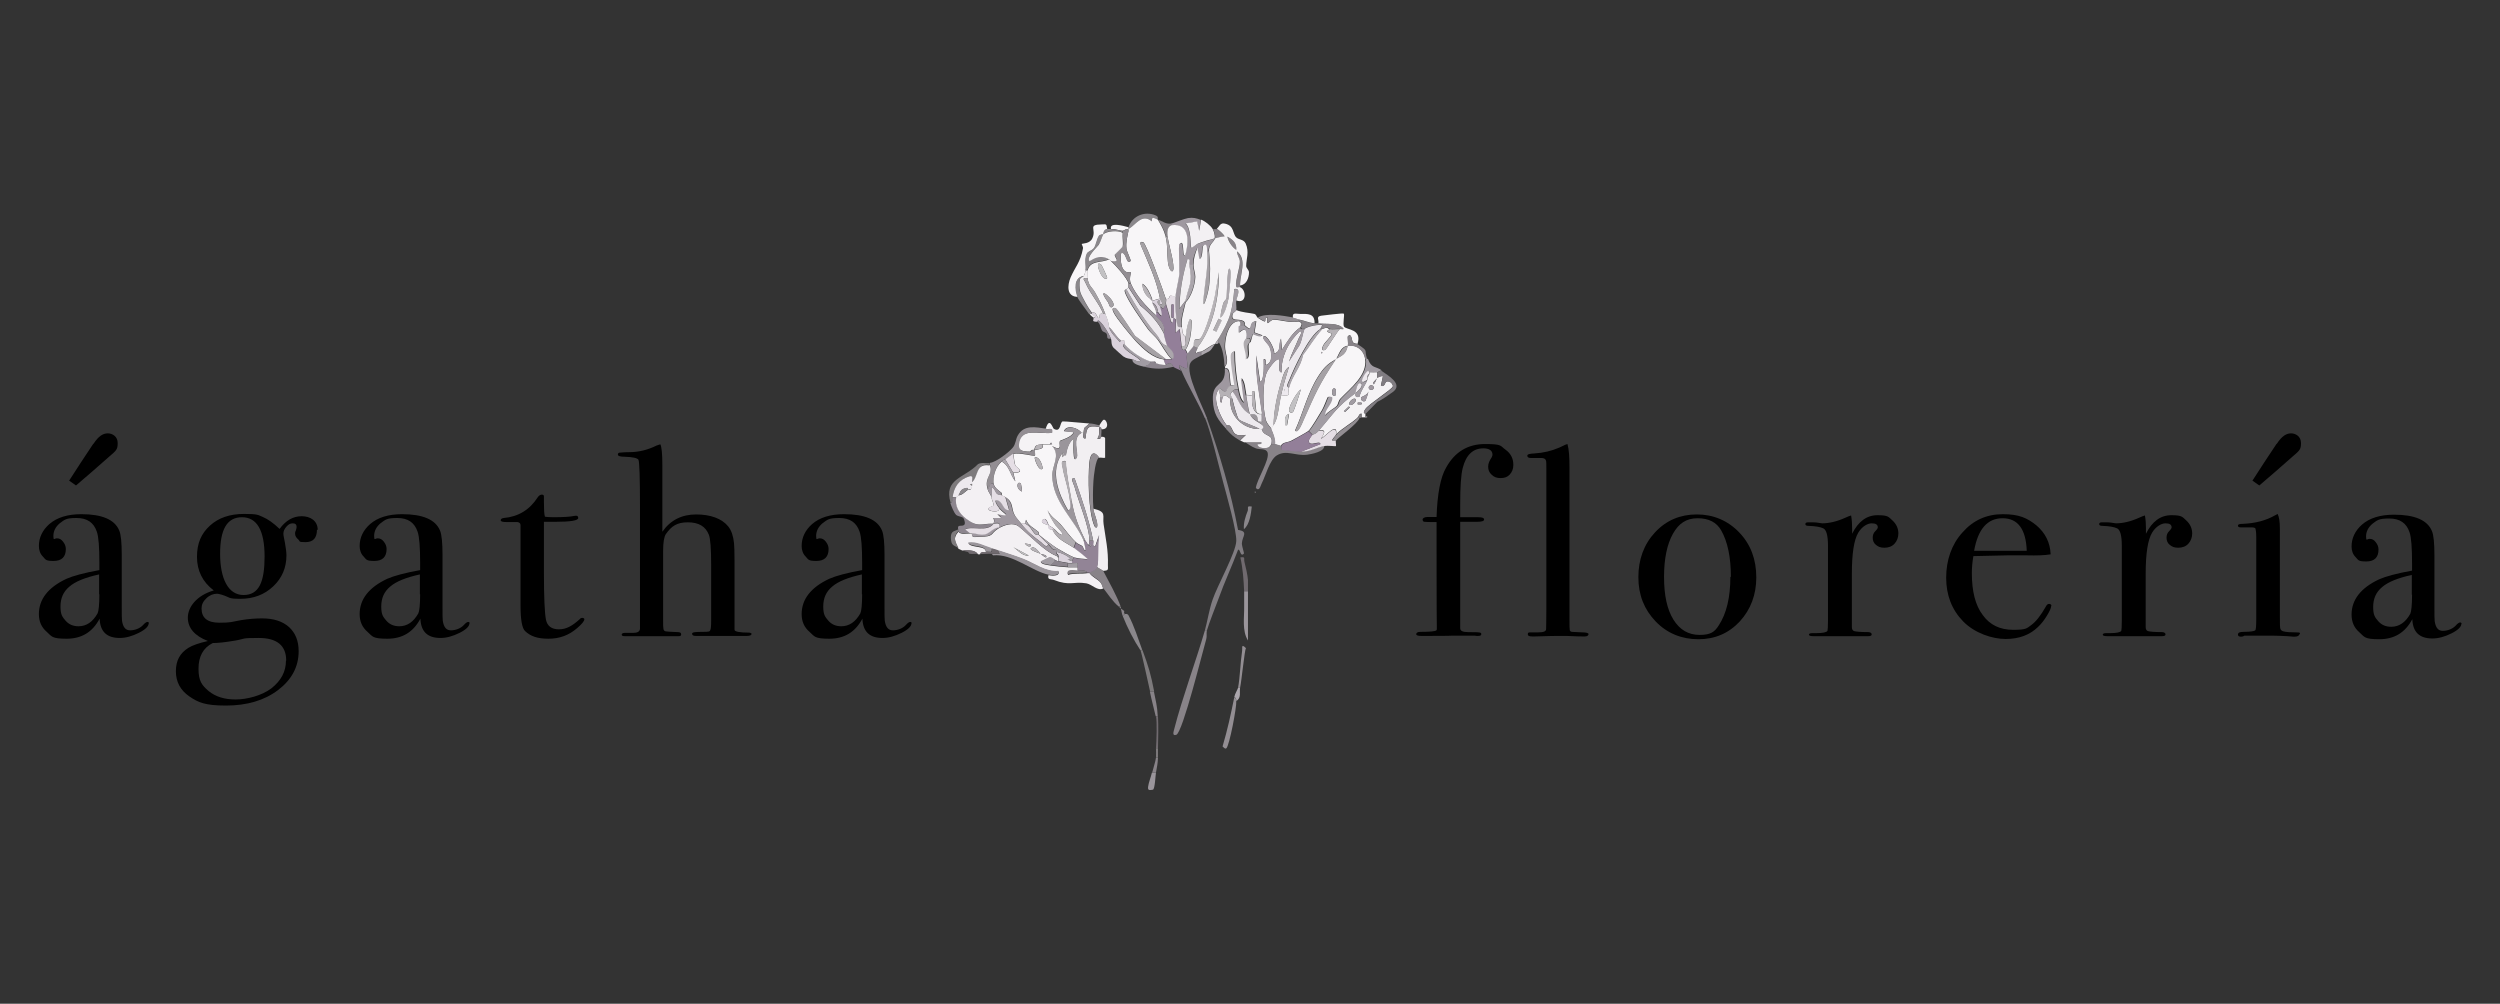 <?xml version="1.0" encoding="UTF-8"?>
<svg id="Capa_2" xmlns="http://www.w3.org/2000/svg" version="1.1" viewBox="0 0 983.6 394.9">
  <rect x="0" y="0" width="983.6" height="394.9" fill="#333333" stroke="none"/>
  <!-- Generator: Adobe Illustrator 29.6.1, SVG Export Plug-In . SVG Version: 2.1.1 Build 9)  -->
  <defs>
    <style>
      .st0 {
        fill: none;
      }

      .st1 {
        fill: #b6b2b6;
      }

      .st2 {
        fill: #888388;
      }

      .st3 {
        fill: #8c858e;
      }

      .st4 {
        fill: #807c81;
      }

      .st5 {
        fill: #faf9fa;
      }

      .st6 {
        fill: #9a959b;
      }

      .st7 {
        fill: #706a6f;
      }

      .st8 {
        fill: #ede9ee;
      }

      .st9 {
        fill: #937f99;
      }

      .st10 {
        fill: #dad2dc;
      }

      .st11 {
        fill: #a19ca3;
      }

      .st12 {
        fill: #928496;
      }

      .st13 {
        fill: #aba6ac;
      }

      .st14 {
        fill: #f8f6f8;
      }

      .st15 {
        fill: #b0acb0;
      }

      .st16 {
        fill: #f2eff2;
      }

      .st17 {
        fill: #938e93;
      }

      .st18 {
        fill: #f5f3f5;
      }

      .st19 {
        fill: #e5dee5;
      }

      .st20 {
        fill: #a5a1a5;
      }

      .st21 {
        fill: #7d7a7c;
      }

      .st22 {
        fill: #9f98a0;
      }

      .st23 {
        fill: #f3f0f3;
      }

      .st24 {
        fill: #c2c1c3;
      }

      .st25 {
        fill: #8a878b;
      }
    </style>
  </defs>
  <g id="Capa_1-2">
    <rect class="st0" x="-17.9" width="1019.5" height="394.9"/>
    <g>
      <g>
        <path class="st14" d="M518.7,127.2c.3-1.4-1.1-2.7,1.2-3,1.1-.1,8.5-1.1,8.8-.8.4.4-.5,4.2.1,5.1,1,1.4,7.2.8,5.3,6.8-.3-.2-1.3.1-1.9-.8-.4-.6-.4-3.7-1.9-2.2-.2.2.2,2.8,0,3.7-2.9.4-3.4,3.3-4.6,5.2-3.5,2.1-4.8,3.3-7.1,6.9-4.2,6.6-5.9,14.3-9.1,21.3,1.2,1.3,3-3.4,3.2-3.9,4.8-10.8,6.3-14.4,12.9-24.3,2.4-1.4,3.9-1.8,4.6-5.2,3.6-.5,6.5,1.8,6.9,5.2.9,6.5-5.8,11.5-9.7,15.6-.9.9-.9,2.2-1.4,2.8-1.1,1.2-3.7,2.3-4.8,4-.6-2.5,2.6-4.5,2.7-7,0-.6-1.4-.5-1.5-.4-.2.2-1.5,3.8-2.2,5-1.1,1.8-4.3,7.4-5.5,8.4-.3.3-5.5,3.2-6.5,3.7-1.5.9-3.6.5-4.3,2.2,0,0-2.2-.7-2.3-.7.1-2-.7-4.2-1.5-5.9.3-.5.4-1.1.8-1.5,2-2.6,2.2-8.2,3.1-11.9,4.6.4,2.5-.4,3.1-3,.9-4.3,4.8-8.3,5.4-12.8,2.5-3.2,4.6-7,7.6-10.2,2.8-1.1,1.8-.2,3.1,0-2.6,1.2.8,1.6.8,1.8-.4,1.4-2.8,3.2-3.5,4.8-.5,1-.7,2,.8,1.6.5-.1,4.8-7.4,5.8-8.2.2-.1,1.1.1,1.5,0-1.9-2.7-7-1.8-10-2.2h0ZM519.9,138.4v.7c.5-.2.5-.5,0-.7ZM508.7,162.1c.4-.3,2.8-7.6,3.1-8.9-1.7,1.3-4.3,6-4.6,7.8-.2,1.4.9,1.6,1.5,1.1ZM525.6,153.2c-2-2-2,4.2,0,2.2,0,0,0-2.1,0-2.2ZM506.4,167.3l.8-4.5c-2,.6-1.6,2.9-1.5,4.5h.8Z"/>
        <path class="st18" d="M486.4,122c2.5,1,4.9,1,7.1,1.5.8.2.9,1.2,1.3,1.5.7.4,2,1.3,2.7,1.5.7.2-.2-1.9,1.1-1.5-.2,4.3.6.8,2.6.8,2.5,0,6.6,1.4,9.7.7,2.1.7.8,1.5.8,2.2-3.3,2.2-5.2,5.7-7.3,8.9l-.4-4.4c-1.1,2.5.3,5-2.7,5.9.5-1.6-3-8-4.2-6.7-.7.7,1.9,2.9,2.4,4,.9,2.2,1.4,6-1.2,7.1-.9.4.4-2.6-1.1-2.2,0,1.6.1,3.2,0,4.7-.1.9-.3,4.1-1.4,4.2l-1.5-10.4c-.4,7.8,1.3,15.4,2.3,23-1.2.2-1.5,0-2.3-.7l-.8-8.2c-1.4-.3-.5,1.3-.8,1.5-.2.2-1.7-.1-2.3,0-.5-2.2-.4-5-1.9-6.7l1.2,9.6c-1.5-.7-2-3.8-2.3-5.2-1-4.8-1.5-10-1.5-14.9-1.4.3-1.4,1.2-1.4,2.4.2,3.3.8,7.3,1.4,10.6,0,.9-1.3.3-1.6.4-.6-2.1.1-7.4-2.3-6.7,0-.2,0-.5,0-.7,1.8-2.1,0-5.2,0-7.8,0-3.1,1-8.7,4.4-9.9,2.5-.9,1.6,1.2,1.8,1.4l-.6.5v2.5c2.5-2.4,3.3-1,2.9,2.2,0,.1-.8.8-.8,1.8,0,2,1.2,4.2.8,6.3,1.6-.7.5-4,.8-5.6.1-.7.7-1,.8-1.1.3-.9.7-2.8.8-3,.3-.5,3.2,1.5,3.8.4l-3.1-1.1.7-4.4c-3.6,0-.6,5.2-4.6,1.5-.1-.1.4-1.1-.5-1.6-2.1-1.2-5,.6-4.2-2.9.3-.4,1.5-1.2,1.5-1.5h0Z"/>
        <path class="st16" d="M432.5,168.1c-.3,1.2.4,3-.8,4.5,1.6.4,1.4-.7,1.5-.7.5-.1,1.4-.1,1.6.5v7.7c-.7.2-1.7-.2-2.3,0-2.5-3.4-3.6-1.1-3.9,1.8-.6,6.1-.4,19.4,1.9,24.9.4.9,1.3,1.3,1.2-.4-.1-2.1-1.4-4.6-1.6-6.3,5.5,1.3,3.6,2.7,4.1,6.1.8,5.7,1.9,10.3,1.7,16.2,0,1.7.4,2.1-2,2.2-.2-.3-1.9-1-2.3-1.5.7-2.9,0-9.2.8-12.6l-1.5,4.4c-1.4.2-.6-1.4-.8-2.2-1.7-8.4-4.5-16.5-7.3-24.5-2-.5-.3,2.4-.1,3.1,1.5,5.8,6,16.1,5.9,21.4,0,.5,0,1,0,1.5h-.8c0-.7-.6-1.1-.8-1.5-2.7-5.5-4.3-9.5-5.4-15.6-.8-4.4-2.2-11.5-2.3-15.6,0-.7,0-1.5,0-2.2.3-2.1,1.1-5.5,3.1-6.7,0,1.5-.5,10.6,1.2,7.4.9-1.7-2.1-7.8,1.9-9.7h.8c0,.7-.5,2.5.8,2.2.4-4.2.7-5.3,5.4-4.5Z"/>
        <path class="st16" d="M433.3,168.8c-.1-.6-.2-.6-.8-.7,0-.2,0-.5,0-.7,0-.1,1.4-2.2,1.6-2.2,1.2-.7,3,3.9-.8,3.7Z"/>
        <path class="st23" d="M382.5,209.7c-.4,2.2,1.2,1.5,2.7,1.5,6.2,0,4.2-1.1,7.5-3.2,2.3-1.4,5.9-2.7,8.2-.8,3.9,3.1,10.2,9.9,14.7,11.5.2,0,.5.6.8.7,0,.5,0,1,0,1.5-.5-.1-1-.6-1.5-.7-.7-.2-1.2-1.1-2.3-.7l-3.1,1.5c0,1.1,2.9,1.3,3.8,1.5,1.9.3,4.9.6,6.9.7,1.3,0,2.6,0,3.8,0,0,.5,0,1,0,1.5-1.4,0-4.5-.8-3.8,1.5,2.4-.8,5.3-.3,7.7-.7.2,0,.5,0,.8,0,1,1.6,3,2.2,4.3,3.7.8.9.8,1.9,1.1,2.3-2.3,1.2-4.4-1.6-6.7-2-5.1-.8-6.6,1.1-12.7-1.3-1.2-.5-2.7.1-2.2-1.9,1.2.2,4.7.6,3.9-1.5-5.2.4-9.3-3.1-13.9-4.8-3.3-1.3-6.6-2.3-10-3.4-.8-.2-1.6-.5-2.3-.7-3-.9-5.9-2.7-9.2-2.2.9,2.1,7.2.7,6.9,3.7-.8.1-2-.3-2.3.7-.3,0-.5,0-.8,0-1.4-1.9-4.1-1.5-6.2-1.5-.5-.2-1.1-.5-1.5-.7-1.2-2.6-2.4-4.1,0-6.7.8,1.3,3.2.6,4.6.7.3,0,.5,0,.8,0h0ZM405.5,214.2l-2.3-.4c.7.8,1.2,1.4,2.3,1.1v-.7h0ZM404.8,218.6l-6.1-3.3c1.9,1.2,3.6,3.6,6.1,3.3ZM409.4,217.9c.5.3,2.3,2.1,2.3,1.1,0-.8-2-.9-2.3-1.1-.6-.5-2.3-3.5-3.8-2.2-.8.7,3.3,1.9,3.8,2.2Z"/>
        <path class="st18" d="M541.8,146.5c-.1.7.2,1.7,0,2.2-.1.4-1.5,1.5-1.5,1.9,0,1.9,1.4-1.8,1.5-1.9.3-.4,2-1,2.3-.7l-.8,3.7c2.3.7.9-2.4,3.5-1.5.5.2,1.3,1.1,1.2,1.8-.3,1.2-9.4,6.9-10.8,8.9-1.3,1.9,0,1.6,0,1.9,0,.2,0,.6,0,.7v.7c-.5,0-1,0-1.5,0v-1.5c-1,0-1.1,1.1-1.5,1.5-2.3,2.3-6,4.1-8.5,6.7.7-5.3-4.4,1-5.8,1.5-.5.2,3.4-4-1.1-3,5.9-6.7,7-9.3,14.6-14.9-.2,1.5-.1,1.7,1.5,1.5.4-2.4,2.2-4.3,3.1-6.7,0-.2,0-.5,0-.7l.8-1.5v-.7c1,0,2.2.1,3.1,0h0ZM540.5,152.5c0-.5-.4-.9-1-.9s-1,.4-1,.9.4.9,1,.9,1-.4,1-.9ZM537.2,157.7c.1-.1,1.1-3,1.2-3.7-.3,1.4-2.6,2.1-2.7,2.2-.8,1,.7,2.2,1.5,1.5ZM533.3,157c-.8-.8-3.1,1.5-2.3,2.2.8.8,3.1-1.5,2.3-2.2ZM535.7,158.4h-1.5v.7h1.5v-.7ZM530.7,159.9l-1.9,1.8.4.4,1.9-1.8-.4-.4Z"/>
        <path class="st4" d="M474.8,164.4c5.1,14.4,9.5,29.2,12.3,44.1,4.3.6,1.6,2.5,1.5,5.3,0,1.2,1,3.9.8,4-1.5,1.6-1.3-1.9-2.3-1.5-2.4,6.5-5.4,12.8-7.7,19.3-1.4,3.8-3.6,9.2-4.6,12.6h-.8c1.1-3.9,1.7-8.3,3.1-12.3,1.9-5.6,9.1-18.4,9.3-23,.2-4.1-3.9-18.4-5.2-23.3-1.7-6.3-4.9-20.1-7.2-25.4h.8Z"/>
        <path class="st22" d="M472.5,86.4l-.8,4.5-.8-3.7-4.6.8c2.4,1.6,2,9.3,2.3,9.6.2.2,1.8-1.4,2.5-1.6,2.1-.9,4.5-1.4,6.7-2.1-.3,1.4-2.6,2.4-2.3,5.2h-.8c0-.6.1-3.9-1.5-2.2-.5.5,0,4.9-1.5,5.2l-.8-4.4c-1,2.5-1.6,3.9-1.5,6.7h-1.5c-.2-.8.6-2.4-.8-2.2-1.8,6.3-3.1,12.8-3.1,19.3l2.3-3c0,.2,0,.5,0,.7-.8,3.2-1.9,6.3-1.5,9.7,0,0-1.3.3-1.6-.5-.6-2.4-.9-8.8-.8-11.4.1-2.6,1.3-6.5,1.5-9.3.2-1.9-.4-11.1,0-11.5,2.2-2.5.9,4.9,2.3,4.4,1.5-4.9,2-12.9-5.4-11.9v-.7c1.4-.4,4.9-1.9,6.6-2.2,2-.3,3.2,0,5,.7h0Z"/>
        <path class="st18" d="M428.6,166.6c-1.9,2-2.1,1-2.3,3.7h-.8c-1.3-2-5.9-3.4-6.9-.7l3.8.4c-.6,2-5.1,3.2-5.3,3.4-.9,1,1.5,4.6-3.2,2.1-.1-.1.1-.7,0-.7l-.4-.7-.4.7c-.8,0-2.3-.1-3.1,0-2.4.3-2.7.3-3.1,2.2-.2,0-.5,0-.8,0-.5,0-.7.7-.8.7-3.6,0-5.3-.6-4.5-3.9,1.4-5.6,8.4-2.9,12.9-3.5.4-2.3-.9-1.3-2.3-1.5,1.5-5.1,2.7-.5,3.2-.1,2.9,1.7,2.3-2.6,3.5-2.9.6-.1,8.5.7,10.3.8h0Z"/>
        <path class="st9" d="M458.7,119.8c.6,2.2,1.4,4.4,1.9,6.7,1.6,2,0-2.8,1.9-.7.3.3-.2,4.2,0,5.2l1.5-1.5c.4,2.2.5,4.5.8,6.7.4,2.5.9,1,1.5,1.5.3.2.5,1.1.8,1.5-.9,3.5,2.3,7.9-3.1,4.5-.3,1.1.4,1.5.8,2.2-1-.5-2.1-.9-3.1-1.5-.2-.1-.3-1.1-1.3-1.4-.9-.2-1.6.6-1.8.6l-.8-2.2c.2,0,.5,0,.8,0,.8,0,1.5,0,2.3,0l.6-.3c.7-2.7-1.8-3.9-2.2-4.8-.8-1.7-1.1-3.4-1.5-5.2,0-.2.6-1,0-2.6-.6-1.9-1.7-2.9-3.1-4.1,0-.5,0-1,0-1.5h.8c2.3,3.4,1.4.3.8-2.2,1.8,1.3,1.2.6,2.3-.7h0Z"/>
        <path class="st14" d="M435.6,90.1c-1.4.4-1.4,2.1-1.5,2.2,0,0-1.1-.2-1.6.5-.9,1.3-1.1,3.5-1.9,4.7-.8,1.2-2.4,1.3-2.9,2.4-1,2.2-.2,4.5-.5,6.5,0,.3-.6,1.8-.8,2.2-3.9.5-3.4,5.3-2.3,8.2-4.5,0-4.2-4.5-2.9-7.6,1.7-4,3.9-6,4.9-11.5.1-.6-.6-1.6-.5-1.7.3-.3,3.2,0,4.2-2.3,1.7-3.6-2.1-5.3,3.7-5.4,1.8,0,1.8-.4,2.1,1.7h0Z"/>
        <path class="st2" d="M489.5,174h6.9c.4,1.3-1.8.4-1.5,1.1.5,1.3,2.9,1.4,4.1,1,.9-.3,1.2-1.3,1.3-1.4.2,0,1.1,0,1.5,0,.1,0,2.2.7,2.3.7.1.1-.4,1.3.5,1.5.5.1,6.4.7,7.2.7,3.7,0,6.1-1.6,9.2-2.2.3,2.3-5.2,3.3-6.7,3.5-4.8.6-8.1-2.1-12,.3-2.8,1.8-4.3,7.9-5.9,11-.5,1-.9,3.3-2.3,1.8.4-3.4,5.6-11.2,4.6-14-.6-1.7-3.1-1-4.6-1.6-1.9-.7-3.1-1.8-4.6-2.6h0Z"/>
        <path class="st2" d="M474.8,248.3c-.2.7.1,2.1-.2,3.1-1.4,4.8-9.3,36.9-11.8,37.7-1.8.6-1-1.4-.8-2.3,3.1-12.1,8.4-26.3,12-38.6h.8,0Z"/>
        <path class="st23" d="M472.5,86.4c1.5.5,3.9,2.4,4.6,3.7.6,1.1,1,2.5.8,3.7-2.2.6-4.6,1.2-6.7,2.1-.7.3-2.3,1.9-2.5,1.6-.3-.4,0-8.1-2.3-9.6l4.6-.8.8,3.7.8-4.5h0Z"/>
        <path class="st10" d="M429.4,122.8c.1.1,1.1,0,1.5.4.5.5,1.1,2.5,1.6,1.8.3-.4-.5-2,1.6-1.5h.8c.9,2.4,1,1.9,1.5,5.2.4,2.1,2.9,4.3,4.2,5.9l.4-.7c.1.1,1-.2,1.4.1.4.4,0,1.2.1,1.4-1.5.2.1,1.9.6,2.3,1.6,1.4,4,2.6,5.6,4.1-.7,1.1-2.3-.2-3.1-.4-1.4-.4-2.2-.2-3.7-1.2-.3-.2-3.6-3.2-3.8-3.4-1.1-1.3-.6-2.6-1-3.5-.9-2.1-2.7-5.2-4.3-6.7-1.1-1-.9,0-1.1,0-2.7,0-1.1-.9-1.5-1.5l.8-.4-1.5-1.1v-.7h0Z"/>
        <path class="st3" d="M471,136.9c.2.6-1,1.7-.4,2.2.5-.7,1.3-.5,1.9-.7v1.5c-1.3.8-3.5,1.5-4.2,3-2,4.1,4.8,16.7,6.5,21.5h-.8c-2.5-5.9-6.5-12.4-9.2-18.6-.3-.7-1.1-1.1-.8-2.2,5.3,3.5,2.2-1,3.1-4.5,0-.4,1.9-2.3,2.3-3,.3.3,1.5.6,1.5.7h0Z"/>
        <path class="st17" d="M411.7,168.8c1.4.2,2.7-.8,2.3,1.5-4.5.6-11.5-2.1-12.9,3.5-.8,3.3.9,4,4.5,3.9l.8-.7c.3,0,.6,0,.8,0-.1.6.2,2.1,0,2.2-.3.3-6-1.4-8.5-.7-.2,0-2.5,1.8-3.1,2.2-.3.2-.9.2-1.5.7-2.4,2.1-3.6,5.9-3.1,8.9-1.9-.5-1.3,1.2-2.3,2.2-1.6-4.9,2.3-5.8.8-9.7v-.7c2.3-.2,7.3-4,8.9-5.9,1.3-1.5,1.1-3.2,2-4.8,2.5-4.5,7.1-3.3,11.5-2.7h0Z"/>
        <path class="st19" d="M518.7,169.6c4.5-1,.6,3.1,1.1,3,1.4-.5,6.5-6.8,5.8-1.5-.3.3-1.7,2.1-1.5,2.2h1.5c-.2.5.2,1.9,0,2.2-.1.2-3-.3-4.6,0-3.2.6-5.5,2.3-9.2,2.2l7.7-3c-.2-1.7-4.2,1.3-4.6-1.1-.1-.6,1.1-2.2,1.5-2.6.2-.2,1,0,2.3-1.5h0Z"/>
        <path class="st17" d="M432.5,180c-1.5.4-2.2,7.6-2.3,9.3-.2,3.1-.3,7.6,0,10.8.1,1.7,1.4,4.2,1.6,6.3.1,1.6-.8,1.3-1.2.4-2.3-5.5-2.5-18.8-1.9-24.9.3-2.9,1.4-5.2,3.9-1.8h0Z"/>
        <path class="st2" d="M434,224.5c2,3.8,5.6,10.3,6.9,14.1h-.8c-2.5-2.1-4.1-4.8-6.2-7.4-.3-.3-.3-1.4-1.1-2.3-1.3-1.5-3.2-2.1-4.3-3.7,1-.2,2.8-1.2,3.1-2.2.5.5,2.1,1.2,2.3,1.5Z"/>
        <path class="st6" d="M392.5,216.4c3.4,1.1,6.6,2.1,10,3.4,4.5,1.7,8.7,5.2,13.9,4.8.8,2.1-2.7,1.7-3.9,1.5-6.4-1.3-14.2-8.4-21.8-7.6l-.5-.6h3.1s-.8-1.5-.8-1.5h0Z"/>
        <path class="st21" d="M389.4,182.2v.7c-5.6-.8-4.1,4.5-6.9,6.7-.1-1,.6-2.8-1.1-2.2-4.1,1.3-6.1,4.3-6.6,8.2,0,.8.3,1.9-.8,2.2-2.8-9.5,5.4-9.6,10.8-15.2,1.5-.8,3.1-.2,4.6-.4h0Z"/>
        <path class="st17" d="M486.4,275.8c.2,2.4-2.7,17.6-3.9,18.6-.6.5-1.3-.7-1.5-.7,1.9-6.4,3.3-12.8,4.6-19.3.8.2.7.9.8,1.5h0Z"/>
        <path class="st21" d="M454,272.1h-1.5c-.5-2.2-3.4-15.6-3.8-16.3h.8c2.4,6.5,3.3,9.5,4.6,16.3Z"/>
        <path class="st25" d="M442.5,241.6c0,0,1.1-.3,1.5.5,2.2,4.1,3.8,9.2,5.4,13.6h-.8c-2.4-3.6-5-8.6-6.9-13.4l.8-.7Z"/>
        <path class="st3" d="M376.3,195.6c-.6,3.5,1.1,6.3,3.9,8.5,4.6,3.6,5.8,2,10.7,1.9-2.5,3.4-8.3.7-11.2,2.2l1.9,1.5c-1.4-.1-3.8.6-4.6-.7v-.7c0,0-.3-1,.2-1.3.7-.5,3.3.7,2.1-2.7-.4-1.2-2.1-.9-3.1-1.7-.9-.9-1.9-3.4-2.3-4.7,1.1-.3.7-1.5.8-2.2.5,0,1.3.1,1.5,0h0Z"/>
        <path class="st17" d="M508.7,125c1.1.2,2,.7,2.3.7v.7c-3,.8-7.2-.8-9.7-.7-2,0-2.9,3.5-2.6-.8-1.3-.4-.4,1.6-1.1,1.5-.7-.2-2-1-2.7-1.5,3.4-1.9,9.9-.7,13.9,0h0Z"/>
        <path class="st6" d="M491,232.7c0,1.5,0,3,0,4.5v2.2c0,1.5,0,3,0,4.5v.7c0,2.4,0,5,0,7.4-2.4-3.9-1.4-9-1.5-13.4,0-.5,0-1,0-1.5,0-1.5,0-3,0-4.5h1.5Z"/>
        <path class="st11" d="M543.4,145.8c-.6,0-1.3.7-1.5.7-.9.1-2.1,0-3.1,0,0,0-.2-.6-.4-.5-1.1.2-4.6,6.7-.4,3.5-.9,2.4-2.7,4.3-3.1,6.7-1.6.2-1.7,0-1.5-1.5.8-.6,3.2-2.9,2.3-3.7-1.5-1.3-2.2,2.4-2.3,3.7-7.7,5.5-8.8,8.2-14.6,14.9-1.3,1.4-2.1,1.3-2.3,1.5l-1.5-1.5c1.2-1.1,4.4-6.6,5.5-8.4.7-1.1,2-4.8,2.2-5,.2-.1,1.6-.3,1.5.4,0,2.6-3.3,4.6-2.7,7,1-1.7,3.7-2.8,4.8-4,.5-.5.5-1.8,1.4-2.8,3.9-4.1,10.6-9.1,9.7-15.6h.8c1.4,3.9,3.1,2.8,5.4,4.5h0Z"/>
        <path class="st2" d="M517.2,127.2c.5,0,1,0,1.5,0,3,.4,8.1-.4,10,2.2-.5.1-1.4-.1-1.5,0-1.3-.1-2.6.2-3.8,0-1.3-.2-.3-1.1-3.1,0-.2,0-.6-.1-.8,0l.8-1.5c-.7-.6-6.4.5-6.9,1.5h-1.1c-.4-.2-.4-.4-.4-.7,0-.7,1.3-1.5-.8-2.2v-.7c2.4.4,3.5,1.2,6.2,1.5h0Z"/>
        <path class="st17" d="M490.2,255c-.5.6-1.7,12.8-2.3,15.6h-.8c.8-4.3.9-9.9,1.6-14.5.2-1.1-.5-3.1,1.5-1.1h0Z"/>
        <path class="st4" d="M543.4,145.8c2.8,2,8.9,5.4,4.5,8.5-1.9,1.3-3.8,2.8-6,3.8l-4.7,4.8c0-.3-1.4,0,0-1.9,1.5-2,10.6-7.7,10.8-8.9.2-.7-.6-1.6-1.2-1.8-2.6-1-1.2,2.2-3.5,1.5l.8-3.7c-.3-.3-2,.4-2.3.7.2-.5-.1-1.6,0-2.2.2,0,.9-.8,1.5-.7h0Z"/>
        <path class="st25" d="M444,90.8l-.8-.7c.2,0,.6,0,.8,0,0,.2,0,.5,0,.7Z"/>
        <path class="st25" d="M444,89.4c1.4-4.3,6.2-6.5,10.6-4.7,1.5.6.7,1.4.9,1.7-1.7-.6-2.6-1.2-2.3.7-4-3.3-6.3,1.4-9.2,3,0-.2,0-.5,0-.7h0Z"/>
        <path class="st14" d="M517.2,127.2c-2.7-.3-3.8-1.1-6.2-1.5-.3,0-1.2-.5-2.3-.7-.4-2.2,1.2-1.5,2.7-1.5,3.1,0,5.9-.3,5.8,3.7Z"/>
        <path class="st2" d="M454,272.1c.7,3.8,1.3,5.4,1.5,9.7h-.8c-.7-3-1.6-6.3-2.3-9.7h1.5Z"/>
        <path class="st3" d="M454,142.1c.2.3.4.6.8.7,1.2.4,2.6.7,3.8.7.2,0,1-.8,1.8-.6.9.2,1.1,1.2,1.3,1.4-4.2,1-7.4,1-11.5,0,1-.8,2.6-.7,2.3-2.2.4.1,1.1,0,1.5,0h0Z"/>
        <path class="st7" d="M489.5,232.7c-.2-4.5-.5-9-1.5-13.4,2.2-.3,1.3.4,1.6,1.7.5,1.9,1.3,5.5,1.4,7.2,0,.5,0,1,0,1.5,0,.7,0,1.5,0,2.2,0,.2,0,.5,0,.7h-1.5Z"/>
        <path class="st17" d="M534.9,164.4c-.6,2.3-8.9,8.1-9.2,8.9h-1.5c-.1-.1,1.3-1.9,1.5-2.2,2.5-2.6,6.2-4.4,8.5-6.7h.8Z"/>
        <path class="st2" d="M487.9,112.4v.7c-.5-.2-1.5.5-1.6-.4-.3-2.4,1.6-6.9,1.5-9.6,0-1.5-1.2-2.8-1.1-4.1,4,3.2,1,9.1,1.2,13.4h0Z"/>
        <path class="st25" d="M426.3,108.7c-.1.3-1.3.6-1.5,1.3-.3,1.3-.2,3.5.1,4.9.3,1.2,3.6,7,4.4,8v.7h-.8c-1.1-1.7-4.1-5.4-4.6-6.7-1.1-2.9-1.6-7.6,2.3-8.2Z"/>
        <path class="st11" d="M442.5,135.4c2.3,2.7,6.6,5.6,10,6.7.3,1.6-1.3,1.5-2.3,2.2-1.7-.4-5.1-1.1-4.6-3,.8.2,2.4,1.5,3.1.4-1.6-1.5-4-2.7-5.6-4.1-.4-.4-2-2-.6-2.3Z"/>
        <path class="st11" d="M484.1,123.5c.8-2.9,1.3-6.6,1.5-9.7,3-.6,1,3,.8,4.5-.2,1.1.2,2.7,0,3.7,0,.3-1.2,1.1-1.5,1.5h-.8Z"/>
        <path class="st6" d="M454.8,304c-.2,1.1-.4,6.5-1.2,6.7-1.2.2-2.1.4-1.9-1.1.2-1.7,1.1-3.8,1.5-5.6h1.5Z"/>
        <path class="st2" d="M461,87.9v.7c-1.9.7-1.7,2.8-1.5,4.5h-.8c-.6-2.7-1.6-4.4-3.1-6.7,1.7.6,3.3,2,5.4,1.5Z"/>
        <path class="st21" d="M377.1,208.9c-2.4,2.5-1.2,4.1,0,6.7-1.8-1.1-2.9-.8-3-4.1,0-2.9,1.7-2.4,3-3.3v.7h0Z"/>
        <path class="st14" d="M444,89.4c0,.2,0,.5,0,.7-.2,0-.5,0-.8,0-.5.2-1.2.7-1.5.7-1.3,0-2.8-.8-4.6-.7-.7-2.8,4.7-1.3,6.9-.7Z"/>
        <path class="st14" d="M444,90.1c2.9-1.6,5.2-6.3,9.2-3-.2-2,.7-1.4,2.3-.7,1.4,2.3,2.4,4,3.1,6.7.9,3.6.5,6.5.9,10,.4,3.7,2.7,5.5,2.1.9-.4-3.6-1.8-7.8-2.2-10.9-.2-1.6-.3-3.8,1.5-4.5,7.4-1,6.9,7,5.4,11.9-1.4.5,0-7-2.3-4.4-.4.4.1,9.6,0,11.5-.2,2.8-1.4,6.7-1.5,9.3-2.1-.5-1.9-1.3-2.8.7h-1c-.8-2.6-7.7-21.9-8.9-22.3-1.5-.5-1.2.6-.8,1.5,3,7.2,5.9,13,7.4,20.7-.9,0-2.3.8-3.1.7,0-.2,0-.5,0-.7-.8-2-1.9-4.7-3.8-5.9,0,2.3,1.1,4.6,3.1,5.9.2.1.4.7.8.7,0,.2,0,.5,0,.7.4,1.2,1.3,2.1,1.5,3.7,0,.5,0,1,0,1.5-3.7-3.2-8-7.9-10-12.6-.8-1.9.2-4.3,0-4.4-.4-.2-1.4.4-2.4-.5-1.7-1.5-1.6-4.9-1.5-6.9,2.2-1.3,2.1,4.9,3.8,3,.3-.3-1.4-3.5-1.6-4.8-.3-2.7.3-4.6.8-7.1,0-.2,0-.5,0-.7h0Z"/>
        <path class="st2" d="M455.6,298.1c-.1,2.4-.4,3.7-.8,5.9h-1.5c.4-1.7,1.4-4.6,1.5-5.9h.8Z"/>
        <path class="st7" d="M455.6,294.4h-.8c.2-2.8.5-10.4,0-12.6h.8c.2,4,.1,8.6,0,12.6Z"/>
        <path class="st2" d="M478.7,90.1c.7.2,2.7,2.1,3.1,3-1.3,0-2.6.4-3.8.8.3-1.2-.2-2.6-.8-3.7.5,0,1.2-.1,1.5,0h0Z"/>
        <path class="st13" d="M487.9,270.6c-.3,1.6.6,4-1.5,5.2,0-.6,0-1.3-.8-1.5.3-1.5,1.4-3.1,1.5-3.7h.8Z"/>
        <path class="st7" d="M392.5,216.4l.8,1.5h-3.1c-1.5-.1-3.2.2-4.6,0,.4-1.1,1.5-.6,2.3-.7,1.6-.3,2.7.8,2.3-1.5.8.2,1.6.5,2.3.7h0Z"/>
        <path class="st2" d="M530.3,136.1c.2-.9-.2-3.5,0-3.7,1.6-1.5,1.5,1.6,1.9,2.2.6.9,1.6.6,1.9.8,4.7,3.1,2.4,1.9,3.8,5.9h-.8c-.5-3.4-3.3-5.7-6.9-5.2Z"/>
        <path class="st25" d="M437.1,90.1c1.8,0,3.4.7,4.6.7v.7c-1.9-1.1-6.4-.7-7.7.7-.2.2-.9,2.9-1.7,4-.8,1.2-5,4.9-3.7,6.4.3.3,3.3-3.3,7.7-.7-3,1.6-7.5.1-8.5,4.5h-.8c.3-2.1-.5-4.3.5-6.5.5-1.2,2.1-1.2,2.9-2.4.8-1.2,1-3.4,1.9-4.7.5-.7,1.5-.4,1.6-.5.2-.2.1-1.9,1.5-2.2.4,0,1.1,0,1.5,0h0Z"/>
        <path class="st7" d="M384.8,217.9c-1-.1-2.2.2-3.1,0l-.8-.7c-1-.3-1.2-.2-2.3-.7,2.1,0,4.8-.4,6.2,1.5h0Z"/>
        <path class="st2" d="M432.5,167.3c0,.2,0,.5,0,.7-4.7-.9-5,.2-5.4,4.5-1.2.2-.8-1.5-.8-2.2.2-2.8.4-1.7,2.3-3.7,1.3,0,2.6.4,3.8.7Z"/>
        <path class="st2" d="M433.3,168.8c.2.9-.1,2,0,3,0,0,0,1.1-1.5.7,1.1-1.4.5-3.2.8-4.5.6.1.7.2.8.7Z"/>
        <path class="st3" d="M437.1,133.2c-2.2.5-1.1-1.2-1.8-2-.4-.5-1.3-.6-1.6-1-.8-1.2-.7-2.8-2-3.7.2,0,0-1.1,1.1,0,1.6,1.6,3.4,4.6,4.3,6.7h0Z"/>
        <path class="st2" d="M441,239.4c2.5,1.8.6.5,1.5,2.2l-.8.7c-.4-.9-.4-2-.8-3h0Z"/>
        <path class="st21" d="M455.6,298.1h-.8c.1-1.2,0-2.5,0-3.7h.8c0,1.2,0,2.5,0,3.7Z"/>
        <path class="st16" d="M430.2,125c-.3-.4-1-.6-1.5-1.5h.8l1.5,1.1-.8.4h0Z"/>
        <path class="st5" d="M491,239.4v-2.2c0,.9,0,1.7,0,2.2Z"/>
        <path class="st4" d="M535.7,164.4c-.3,0-.5,0-.8,0h-.8c.4-.4.6-1.5,1.5-1.5v1.5s0,0,0,0Z"/>
        <path class="st6" d="M381.7,217.9c-.6-.1-.7-.7-.8-.7l.8.7Z"/>
        <path class="st25" d="M441,239.4c-.3-.2-.5-.5-.8-.7h.8c0,.2,0,.5,0,.7Z"/>
        <path class="st17" d="M537.2,164.4v-.7s.8,0,.8.4l-.8.4h0Z"/>
        <path class="st5" d="M491,244.6v-.7c0,.2,0,.5,0,.7Z"/>
        <path class="st23" d="M480.2,156.2c.1.7-.4,2.2.4,2.2l.4-2.2c.9-1.4,2,0,3.1.7-.6,6.5,4.8,12,11.5,11.9h.8c.9,3.4,4.8,1.6,3.8,5.9-.1,0-.4,1.1-1.3,1.4-1.2.4-3.6.3-4.1-1-.3-.8,1.9.2,1.5-1.1h-6.9c-.5-.3-.9-.4-1.5-.7l2.3-2.2c-5.6,1-4.7-2-6.3-3.6-.4-.3-1.3,0-1.3-.2-2.4-3-6-10.9-3.1-14.1.2,1,.6,2,.8,3h0Z"/>
        <path class="st22" d="M481.8,145.1c2.4-.7,1.7,4.6,2.3,6.7-1.4.9-1.5,2.1-1.6,2.2-1.3.8-1.9-2-3-.7-2.9,3.2.7,11.1,3.1,14.1v1.5c-3.4-3.7-5.2-6-5.4-11.5-.4-7.8,5.1-4.7,4.7-12.3h0Z"/>
        <path class="st17" d="M484.8,123.5c-.8,3.5,2.1,1.7,4.2,2.9.9.5.3,1.4.5,1.6-.4,0-1.4.1-1.5,0-.2-.2.7-2.2-1.8-1.4-3.4,1.2-4.4,6.8-4.4,9.9,0,2.6,1.9,5.7,0,7.8-.2-3.2-.6-7.1-2.3-9.7-.2-.2.1-1.1,0-1.5,1.8-2.9,3.7-6.4,4.6-9.7,0,0,.8,0,.8,0Z"/>
        <path class="st2" d="M482.5,167.3c0,0,1-.2,1.3.2,1.6,1.6.7,4.6,6.3,3.6l-2.3,2.2c-2.9-1.8-3-1.9-5.4-4.5v-1.5h0Z"/>
        <path class="st25" d="M492.5,199.3c-.3,2.7-.8,7.1-3.1,8.9-.2-2.5.6-4.9,1.5-7.2.4-1.1-.7-2.1,1.6-1.7h0Z"/>
        <path class="st13" d="M479.5,134.7c-.2.8-1,.6-1.5.7-2.4,3.7-1.9,2.4-5.4,4.5v-1.5c2.1-.7,3.1-2.1,5.4-3,.5-.8,1.2-1.7,1.5-2.2.1.4-.2,1.3,0,1.5Z"/>
        <path class="st2" d="M493.7,193.3c.5.2.5.5,0,.7v-.7Z"/>
        <path class="st16" d="M507.2,142.1c-.2.6.2,1.6,0,2.2-1.8,1-2.5,3.8-3,5.6-1.7,5.4-3,11.7-3.1,17.4-.3.4-.5,1-.8,1.5-.3-.7-1.7-1.7-2.3-3.7-1.2-4.3-1.4-14.5.4-18.6.5-1.2,3.3-5.2,4.6-5.2,1.2,0-.7,5,1.2,5.2-.2-6.2,2.7-12.1,7.3-16.3,1,.5,0,1.9-.4,2.6-1.2,3-2.9,6.2-3.9,9.3h0Z"/>
        <path class="st8" d="M513.3,129.5c.6-1,6.2-2.1,6.9-1.5l-.8,1.5c-4.3,2.5-10.2,15-12.1,19.9-.3.8-1.6,2.7-.2,3.1-.6,2.6,1.5,3.4-3.1,3,.9-4,1.9-7.2,3.1-11.1.2-.6-.2-1.6,0-2.2l3.7-5.7c1.3-1.6,1.7-5.7,2.4-7h0ZM505.2,153.2v.7c.5-.2.5-.5,0-.7Z"/>
        <path class="st9" d="M516.4,171.1c-.4.4-1.6,2-1.5,2.6.4,2.4,4.4-.5,4.6,1.1l-7.7,3c-.8,0-6.7-.6-7.2-.7-.9-.2-.4-1.4-.5-1.5.7-1.7,2.7-1.4,4.3-2.2,1-.6,6.2-3.5,6.5-3.7l1.5,1.5h0Z"/>
        <path class="st20" d="M530.3,136.1c-.7,3.4-2.3,3.8-4.6,5.2-6.7,9.9-8.1,13.5-12.9,24.3-.3.6-2,5.3-3.2,3.9,3.1-7,4.9-14.8,9.1-21.3,2.3-3.6,3.6-4.8,7.1-6.9,1.3-1.9,1.8-4.8,4.6-5.2Z"/>
        <path class="st15" d="M504.1,155.5c-.9,3.7-1.1,9.3-3.1,11.9.1-5.7,1.4-12,3.1-17.4.6-1.8,1.3-4.6,3-5.6-1.2,3.9-2.1,7.1-3.1,11.1Z"/>
        <path class="st6" d="M491.8,162.9c.4.2,1.6-.2,2.3.3,1.3,1.1-.4,2.9,2.3,2.6.4,0,1.1-.6,1.5-.7.6,2,2,3,2.3,3.7.8,1.8,1.7,4,1.5,5.9-.4,0-1.3,0-1.5,0,1-4.4-3-2.5-3.8-5.9,0,0,1.1-.6.4-1.4-1-1.3-4-2.1-5.1-4.5h0Z"/>
        <path class="st1" d="M527.2,129.5c-1,.7-5.3,8-5.8,8.2-1.5.5-1.3-.6-.8-1.6.7-1.5,3.1-3.4,3.5-4.8,0-.2-3.3-.7-.8-1.8,1.2.2,2.6-.1,3.8,0h0Z"/>
        <path class="st24" d="M508.7,162.1c-.6.5-1.7.3-1.5-1.1.3-1.9,2.9-6.6,4.6-7.8-.3,1.3-2.7,8.6-3.1,8.9Z"/>
        <path class="st13" d="M520.3,129.5c-3,3.2-5.1,7-7.6,10.2-.7,4.5-4.5,8.5-5.4,12.8-1.4-.5-.1-2.3.2-3.1,1.9-4.8,7.8-17.4,12.1-19.9.2-.1.5,0,.8,0h0Z"/>
        <path class="st24" d="M506.4,167.3h-.8c0-1.6-.5-3.9,1.5-4.5l-.8,4.5h0Z"/>
        <path class="st11" d="M525.6,153.2c0,0,0,2.1,0,2.2-2,2-2-4.2,0-2.2Z"/>
        <path class="st1" d="M519.9,138.4c.5.2.5.5,0,.7v-.7Z"/>
        <path class="st1" d="M471,136.9c0-.1-1.2-.5-1.5-.7.2-.3-.2-1.4.4-2.3.4-.7,1.7,0,2.3-.7,1.9-1.9,5-13.1,5.6-16.2l1.7-9.8c0,10-2.1,21.6-8.5,29.7Z"/>
        <path class="st19" d="M462.5,116.8c-.1,2.6.1,9,.8,11.4.2.8,1.5.4,1.6.5.3.4,0,3.2,1.5,3.7-.2,2,1,4.3-1.5,3.7-.3-2.2-.4-4.5-.8-6.7l-1.5,1.5c-.2-1,.3-4.9,0-5.2-2-2-.3,2.8-1.9.7-.5-2.3-1.3-4.5-1.9-6.7-.2-.6.2-1.6,0-2.2h1c.9-2,.7-1.3,2.8-.7ZM461.7,125v-5.2h-.8v5.2h.8Z"/>
        <path class="st20" d="M475.6,99c.5,4.5.6,9,0,13.7-.4,3.1-2.8,11.4-2.1,3.9.6-6.2,1.8-11.2,1.3-17.7h.8Z"/>
        <path class="st1" d="M466.4,137.6c-.6-.4-1.2,1.1-1.5-1.5,2.5.5,1.3-1.8,1.5-3.7.3-2.5.7-4.3,1.5-6.7,1.2-.2.8,1,.8,1.9,0,3-.7,7.5-2.3,10h0Z"/>
        <path class="st13" d="M469.4,104.2c0,1.8.7,3.2.7,4.7,0,3.2-1.5,7.7-3.8,10.1,0-.2,0-.5,0-.7,1.4-6.3,3.1-6.8,1.5-14.1h1.5Z"/>
        <path class="st13" d="M483.3,117.6h-.8c.2-.9.2-11.9,1.2-11.9,1.1,0-.1,10.6-.4,11.9Z"/>
        <path class="st15" d="M483.3,117.6c-.4,2.1-1.3,6.2-3.1,7.4,0-1.9.5-3.6,1-5.4.3-1.1,1.3-1.9,1.3-2,0,0,.8,0,.8,0Z"/>
        <path class="st2" d="M486.4,98.3c-1.6-1-3.1-3.4-3.5-5.2,2.2,1.2,3.7,2.5,3.5,5.2Z"/>
        <polygon class="st15" points="477.3 130 479.4 125.4 480.8 126 478.7 130.5 477.3 130"/>
        <path class="st22" d="M513.3,129.5c-.7,1.3-1.1,5.4-2.4,7l-3.7,5.7c1-3.1,2.6-6.2,3.9-9.3.3-.7,1.4-2.1.4-2.6-4.6,4.2-7.5,10.2-7.3,16.3-1.9-.2,0-5.2-1.2-5.2-1.3,0-4.1,4-4.6,5.2-1.8,4.1-1.6,14.3-.4,18.6-.5.2-1.1.7-1.5.7,0-1,.1-2,0-3-1-7.6-2.7-15.3-2.3-23l1.5,10.4c1.1-.1,1.3-3.3,1.4-4.2.2-1.6,0-3.2,0-4.7,1.5-.3.3,2.6,1.1,2.2,2.6-1.1,2.1-4.9,1.2-7.1-.5-1.1-3-3.3-2.4-4,1.3-1.3,4.7,5.1,4.2,6.7,3-.9,1.6-3.5,2.7-5.9l.4,4.4c2.1-3.2,4-6.7,7.3-8.9,0,.4,0,.6.4.7h1.1s0,0,0,0Z"/>
        <path class="st1" d="M487.2,153.2c-1.2-.2-1.5,0-2.3.7-1.5,1.4-.3,1.7,0,3h-.8c-1-.6-2.2-2.1-3.1-.7h-.8c-.2-1-.6-2-.8-3,1.1-1.2,1.7,1.5,3,.7.1,0,.2-1.3,1.6-2.2.3-.2,1.6.5,1.6-.4-.6-3.3-1.3-7.3-1.4-10.6,0-1.2,0-2,1.4-2.4,0,4.9.5,10.1,1.5,14.9h0Z"/>
        <path class="st22" d="M490.2,155.5c.5,2,.8,5.8,1.5,7.4-3.8-1.8-4.4-6.1-6.9-8.9.8-.8,1.2-.9,2.3-.7.3,1.4.8,4.5,2.3,5.2l-1.2-9.6c1.5,1.7,1.4,4.5,1.9,6.7Z"/>
        <path class="st11" d="M489.5,128c4,3.7,1-1.5,4.6-1.5l-.7,4.4,3.1,1.1c-.7,1.2-3.6-.8-3.8-.4,0,.1-.5,2.1-.8,3,.2-1.6,0-1.7-1.5-1.5.3-3.2-.5-4.6-3.1-2.2v-2.5c.1,0,.8-.5.8-.5.1.1,1.1,0,1.5,0Z"/>
        <path class="st8" d="M491.8,162.9c-.7-1.6-1.1-5.4-1.5-7.4.6-.1,2.1.2,2.3,0,0,2.1-.2,5.1,1.5,6.7.8.7,1.1.9,2.3.7.1,1,0,2,0,3-2.7.2-.9-1.6-2.3-2.6-.7-.6-1.9-.2-2.3-.3,1,2.5,4,3.2,5.1,4.5.6.8-.5,1.4-.4,1.4h-.8c-1.5-1.1-7.4-2.9-8.3-3.9-.7-.8-2.2-6.5-2.5-8-.3-1.3-1.5-1.5,0-3,2.5,2.9,3.1,7.1,6.9,8.9h0Z"/>
        <path class="st15" d="M490.2,133.2c1.6-.2,1.7,0,1.5,1.5,0,.1-.6.4-.8,1.1-.3,1.6.8,4.9-.8,5.6.4-2.2-.9-4.3-.8-6.3,0-1,.8-1.7.8-1.8h0Z"/>
        <path class="st1" d="M494.1,162.1c-1.7-1.6-1.6-4.5-1.5-6.7.2-.2-.6-1.8.8-1.5l.8,8.2Z"/>
        <path class="st6" d="M425.6,170.3c-4.1,1.9-1,8-1.9,9.7-1.7,3.2-1.1-5.9-1.2-7.4-1.9,1.2-2.8,4.6-3.1,6.7h-.8v-1.5s-.8.7-.8.7c-4.9,7-1.5,15.7,2.3,22.3,1.3.1.8-2.9.8-3.7h.8c1.1,6.1,2.6,10.1,5.4,15.6h-.8c-3.5-8.2-12.3-15.2-12.3-25.6,0-4.2,3.2-7.7,0-11.5,4.7,2.5,2.3-1.2,3.2-2.1.2-.2,4.7-1.4,5.3-3.4l-3.8-.4c1.1-2.7,5.7-1.3,6.9.7h0Z"/>
        <path class="st12" d="M430.2,212.7c.2.8-.6,2.4.8,2.2l1.5-4.4c-.7,3.4,0,9.7-.8,12.6-.2,1-2.1,2-3.1,2.2-.2,0-.5,0-.8,0-.6-1.2-2.6-.7-3.8-.7,0-.5,0-1,0-1.5,0-.4.1-1.4,0-1.5-.2-.2-1.7,0-2.3,0v-.7l.8-1.5c1.5.5,3.8.6,5.4.7-1.6-1.5-3.6-3.2-5.4-4.4l.8-2.2c1,.9,1.9,1,2.5,1.5.4.3.9,2.4,1.3,1.5,0-.2-.6-3.3-.8-3.7h.8c.2.4.9.8.8,1.5l1.1.7.4-.4-.8-.4c0-.5,0-1,0-1.5h1.5,0Z"/>
        <path class="st23" d="M417.9,178.5v1.4c0,0,.8-.7.8-.7h.8c0,.7,0,1.5,0,2.2-2.3-.4-1.6,1-1.4,2.4.7,4.3,2.5,8.8,2.9,13.2,0,.8.6,3.8-.8,3.7-3.8-6.6-7.2-15.3-2.3-22.3h0Z"/>
        <path class="st11" d="M428.6,212.7c.1-5.3-4.4-15.6-5.9-21.4-.2-.7-1.8-3.6.1-3.1,2.9,8.1,5.6,16.2,7.3,24.5h-1.5Z"/>
        <path class="st15" d="M419.4,181.5c.1,4.1,1.5,11.2,2.3,15.6h-.8c-.4-4.4-2.2-8.9-2.9-13.2-.2-1.4-1-2.8,1.4-2.4Z"/>
        <polygon class="st11" points="428.6 214.1 429.4 214.5 429 214.9 427.9 214.1 428.6 214.1"/>
        <path class="st22" d="M395.5,195.6c3.3,2.2,2,4.5,3.7,7.2.4.6,1.9,2.4,2.5,3.2,2.4,3,4.9,5.2,8,7.5.7.5,2.1,2.5,2.7.7,1,.8,1.4,2.4,3.1,2.2v2.2c-4.4-1.6-10.8-8.3-14.7-11.5-2.3-1.9-5.9-.6-8.2.8-3.4,2.1-1.3,3.2-7.5,3.2-1.5,0-3.1.7-2.7-1.5,1.9.1,3.4,1.1,5.4.4,1.7-.5,3.2-2.7,5.4-2.7.4-2.1-.7-1.5-2.3-1.5.5-.7.3-1.5,0-2.2h3.1s-1.5-1.5-1.5-1.5c6,1.2,2.5-.1.8-2.2-.6-.7-2.9-4-.4-3,2,.8,1.9,4,4.2,3.7l-1.5-5.2h0Z"/>
        <path class="st19" d="M390.9,206c1.6,0,2.7-.6,2.3,1.5-2.2,0-3.7,2.2-5.4,2.7-2,.6-3.5-.3-5.4-.4-.3,0-.5,0-.8,0l-1.9-1.5c2.9-1.5,8.7,1.2,11.2-2.2h0Z"/>
        <path class="st10" d="M415.6,217.1c1.6.3,3.3,1,4.6,1.9,1,.7,1.3,1.3-.2,1.1l1.8.7v.7c-.5,0-1.1,0-1.5,0-1.2-.2-2.7-.5-3.8-.7,0-.5,0-1,0-1.5,0-.6,0-1.3-.8-1.5v-.7h0Z"/>
        <path class="st6" d="M390.1,215.6c.4,2.3-.7,1.2-2.3,1.5.2-3-6.1-1.6-6.9-3.7,3.3-.5,6.2,1.3,9.2,2.2Z"/>
        <path class="st3" d="M416.3,220.8c1.2.3,2.7.6,3.8.7v1.5c-2-.1-5-.4-6.9-.7,1-.6,1.8-1,1.5-2.2.5.2,1,.6,1.5.7Z"/>
        <path class="st2" d="M424,224.5c1.2,0,3.2-.4,3.8.7-2.4.4-5.2,0-7.7.7-.7-2.3,2.5-1.5,3.8-1.5Z"/>
        <path class="st11" d="M414.8,220.1c.3,1.2-.6,1.6-1.5,2.2-.9-.2-3.8-.4-3.8-1.5l3.1-1.5c1.1-.4,1.6.5,2.3.7Z"/>
        <path class="st11" d="M421.7,221.6c.6,0,2.1-.2,2.3,0,.1,0,0,1,0,1.5-1.3,0-2.6,0-3.8,0v-1.5c.5,0,1,0,1.5,0h0Z"/>
        <path class="st24" d="M404.8,218.6c-2.5.2-4.2-2.1-6.1-3.3l6.1,3.3Z"/>
        <path class="st1" d="M409.4,217.9c-.6-.3-4.7-1.6-3.8-2.2,1.6-1.3,3.3,1.7,3.8,2.2Z"/>
        <path class="st11" d="M416.3,219.3c-.3-.2-.6-.7-.8-.7v-.7c.8.2.7.9.8,1.5Z"/>
        <path class="st11" d="M409.4,217.9c.3.2,2.3.3,2.3,1.1,0,1-1.8-.9-2.3-1.1Z"/>
        <path class="st1" d="M405.5,214.2v.7c-1.1.2-1.6-.3-2.3-1.1l2.3.4h0Z"/>
        <path class="st8" d="M538.7,146.5v.7c-.8.2-.6,1-.8,1.5,0,.2,0,.5,0,.7-4.2,3.2-.8-3.3.4-3.5.2,0,.4.5.4.5Z"/>
        <path class="st11" d="M533.3,157c.8.7-1.5,3-2.3,2.2-.8-.7,1.5-3,2.3-2.2Z"/>
        <path class="st22" d="M537.2,157.7c-.8.7-2.3-.4-1.5-1.5.1-.1,2.4-.8,2.7-2.2,0,.7-1,3.6-1.2,3.7Z"/>
        <ellipse class="st22" cx="539.5" cy="152.5" rx="1" ry=".9"/>
        <rect class="st22" x="534.1" y="158.4" width="1.5" height=".7"/>
        <path class="st22" d="M541.8,148.8c-.1.1-1.6,3.8-1.5,1.9,0-.3,1.4-1.5,1.5-1.9Z"/>
        <path class="st11" d="M538,148.8c.2-.5,0-1.3.8-1.5l-.8,1.5Z"/>
        <polygon class="st11" points="528.7 161.8 530.7 159.9 531 160.3 529.1 162.1 528.7 161.8"/>
        <path class="st16" d="M467.9,104.2c1.5,7.3-.1,7.8-1.5,14.1l-2.3,3c0-6.5,1.2-13,3.1-19.3,1.4-.2.6,1.4.8,2.2Z"/>
        <path class="st14" d="M413.2,174.8c.3,0,.6,0,.8,0,.1,0-.1.6,0,.7,3.3,3.8,0,7.4,0,11.5,0,10.4,8.9,17.5,12.3,25.6.2.4.8,3.5.8,3.7-.4.9-.9-1.2-1.3-1.5-.7-.5-1.5-.6-2.5-1.5-2.4-2.2-4.3-5.1-6.1-7.1-1.5-1.6-3.9-2.9-5-5.5.6,1.9,2,4.2,3.1,5.9.2.3,4.3,4.3,2.3,3.8-1.3-.4-2-1.7-2.7-2.2-1.1-.8-.8-.7-2.3-1.5-.2-.6-1-3.5-2.3-2.2-1.4,1.3,1.9,2,2.3,2.2.3.7-.6,1.8,1.5,1.5,1.5,4,5.3,5.2,8.5,7.4,1.8,1.3,3.8,2.9,5.4,4.4-1.6-.1-3.9-.3-5.4-.7-.8-.2-6-3.1-6.9-3.7-1.3-.8-5.8-4.2-6.9-5.2,0,0,.1-.9-.3-1.2-1.7-1.5-3.9-2.3-4.8-4.7l-.4,1.5c-.3-.1-1.1,0-1.5,0-.6-.7-2.1-2.5-2.5-3.2-1.6-2.7-.3-5.1-3.7-7.2-.7-.4-1.4-.6-1.5-.7v-1c-1.2-.9-2.8-2-3.1-3.4-.5-3,.7-6.9,3.1-8.9,3.1,1.6,3.4,5.4,5.4,7.8l-.8-3.4c5.3.1,1-2.3.8-2.8-.5-1.3-.5-3.2-.8-4.6,2.4-.6,8.2,1,8.5.7.2-.2-.1-1.6,0-2.2,1.5-.5,3.6-.2,3.1-2.2.8-.1,2.3,0,3.1,0h0ZM410.2,184.4c.2-.2-.9-5.1-3.1-4.4-.2.6,1.7,5.8,3.1,4.4ZM401.7,190.4c-1.3-1.7-2.5,1.7.4,3,0-.6-.3-2.8-.4-3Z"/>
        <path class="st1" d="M410.2,174.8c.5,2-1.5,1.8-3.1,2.2.3-2,.6-1.9,3.1-2.2Z"/>
        <path class="st1" d="M405.5,177.7c0,0,.3-.7.8-.7l-.8.7Z"/>
        <path class="st6" d="M414,174.8c-.1,0-.5,0-.8,0l.4-.7.4.7h0Z"/>
        <path class="st14" d="M437.1,102.7c1.8,1.7,6.5,6.8,6.9,8.9,0,.3,0,1.2,0,1.5,0,.1-.6.4-.8.7-.1.2-.9,0-.7.9.8,3.2,6.9,11.7,9.2,14.9.9,1.2,3.1,3.1,3.8,4.1,1.7,2.3,3.2,5.4,5.4,7.6-.8,0-1.5,0-2.3,0l-12.1-9.1c-1-1.4-6.9-10.7-7.6-10.9-1.5-.5-1.3.6-.8,1.6,1.1,2.4,7,9.4,8.9,11.5,2.9,3,6.5,6.5,10.8,7l.8,2.2c-1.3,0-2.7-.3-3.8-.7,0-.5-.3-.6-.8-.7-.5,0-1.2.1-1.5,0-3.4-1.1-7.7-4-10-6.7-.1-.1.2-1-.1-1.4-.4-.4-1.3,0-1.4-.1-2-1.5-2.9-3.6-4.6-5.2-.6-3.3-.6-2.8-1.5-5.2-1.3-3.4-2.3-5.4-4-8.4-1.3-2.3-2.6-2.6-3-5.7,0-.7-.1-2.3,0-3,1-4.3,5.5-2.9,8.5-4.5.3.2.5.5.8.7h0ZM433.3,104.2c-3.3-2.8.4,7.3,2.3,5.2.2-.2-2.1-5-2.3-5.2ZM437.9,120.5c1.8-1.9-7.7-9.5-1.9-1.5.3.4.6,2.9,1.9,1.5Z"/>
        <path class="st8" d="M444,113.1l4.6,7.1c4,3.3,6.8,6.2,9.2,10.8.4,1.8.8,3.5,1.5,5.2-2.9-.8-2.9-2.8-4.3-4.4-4.8-5.7-8.2-11.4-11.9-17.9.2-.3.7-.6.8-.7Z"/>
        <path class="st20" d="M456.4,117.6c-1.5-7.7-4.3-13.6-7.4-20.7-.4-1-.7-2,.8-1.5,1.2.4,8.1,19.6,8.9,22.3.2.6-.2,1.6,0,2.2-1.1,1.4-.6,2-2.3.7,0-.3-1.3-1.1-.8-2.2h.8s0,1.5,0,1.5c1.9,0,0-1.8,0-2.2h0Z"/>
        <path class="st20" d="M457.9,141.3c-4.2-.6-7.9-4.1-10.8-7-1.9-2-7.8-9.1-8.9-11.5-.5-1-.7-2,.8-1.6.6.2,6.6,9.5,7.6,10.9l12.1,9.1c-.3,0-.5,0-.8,0h0Z"/>
        <path class="st13" d="M443.3,113.9c3.6,6.5,7.1,12.2,11.9,17.9,1.4,1.6,1.4,3.5,4.3,4.4.4.9,2.9,2.1,2.2,4.8l-.6.3c-2.2-2.2-3.6-5.3-5.4-7.6-.8-1-3-2.9-3.8-4.1-2.2-3.1-8.4-11.7-9.2-14.9-.2-.9.5-.7.7-.9h0Z"/>
        <path class="st22" d="M454.8,124.3c1.4,1.3,2.5,2.2,3.1,4.1.5,1.6,0,2.4,0,2.6-2.5-4.6-5.2-7.5-9.2-10.8l-4.6-7.1c0-.3,0-1.2,0-1.5h.8c2,4.7,6.3,9.4,10,12.6h0Z"/>
        <path class="st10" d="M456.4,117.6c0,.4,1.9,2.3,0,2.2v-1.5s-.8,0-.8,0c-.6,1.1.7,1.9.8,2.2.7,2.5,1.5,5.6-.8,2.2-.2-1.5-.8-3.1-2.3-3.7,0-.2,0-.5,0-.7.8,0,2.2-.7,3.1-.7Z"/>
        <path class="st22" d="M455.6,122.8h-.8c-.2-1.6-1.1-2.5-1.5-3.7,1.5.6,2.1,2.2,2.3,3.7Z"/>
        <path class="st16" d="M427.9,109.4c-2.6-.1-1.3.6-.8,1.9,1.9,4.4,5.2,7.8,7,12.2-2-.5-1.3,1.1-1.6,1.5-.5.7-1-1.3-1.6-1.8-.4-.4-1.4-.3-1.5-.4-.8-.9-4.2-6.8-4.4-8-.3-1.3-.4-3.6-.1-4.9.2-.7,1.4-1,1.5-1.3.2-.4.7-1.9.8-2.2h.8c-.1.6,0,2.2,0,3h0Z"/>
        <path class="st22" d="M441,133.9l-.4.7c-1.4-1.6-3.9-3.8-4.2-5.9,1.8,1.6,2.7,3.7,4.6,5.2Z"/>
        <path class="st20" d="M427.9,109.4c.4,3.1,1.7,3.4,3,5.7,1.7,3,2.7,5.1,4,8.4h-.8c-1.8-4.4-5.1-7.8-7-12.2-.5-1.3-1.8-2,.8-1.9h0Z"/>
        <path class="st18" d="M478.7,90.1c1.1-1.1,1.4-2.6,3.3-2.1,3.7.8,2.9,4,4.4,5.4,1,1,2.9.7,3.7,2.4,1.5,3.4.2,6.1.2,8.8,0,1,1.1,1.5,1.1,2.6,0,2.1-1,4.9-3.5,5.1-.1-4.3,2.9-10.2-1.2-13.4-.1,1.4,1.1,2.6,1.1,4.1,0,2.6-1.8,7.2-1.5,9.6.1.9,1.1.2,1.6.4,2.6,1.1,2.6,6.8-1.5,5.2.2-1.4,2.2-5-.8-4.5-.2,3-.7,6.8-1.5,9.7-.9,3.2-2.8,6.7-4.6,9.7-.3.5-1,1.4-1.5,2.2-2.3.8-3.3,2.2-5.4,3-.6.2-1.5,0-1.9.7-.6-.6.6-1.6.4-2.2,6.3-8.1,8.5-19.7,8.5-29.7l-1.7,9.8c-.6,3.1-3.7,14.2-5.6,16.2-.6.7-1.9,0-2.3.7-.5.8-.2,2-.4,2.3-.4.7-2.2,2.6-2.3,3-.3-.4-.5-1.3-.8-1.5,1.7-2.5,2.3-7,2.3-10,0-.8.4-2.1-.8-1.9-.9,2.3-1.2,4.2-1.5,6.7-1.6-.5-1.3-3.4-1.5-3.7-.4-3.3.8-6.4,1.5-9.7,2.3-2.4,3.7-6.9,3.8-10.1,0-1.5-.7-3-.7-4.7,0-2.7.6-4.2,1.5-6.7l.8,4.4c1.5-.3,1-4.7,1.5-5.2,1.7-1.6,1.5,1.7,1.5,2.2.5,6.5-.7,11.5-1.3,17.7-.8,7.5,1.7-.8,2.1-3.9.6-4.7.5-9.3,0-13.7-.3-2.8,2-3.8,2.3-5.2,1.2-.4,2.5-.7,3.8-.8-.3-.8-2.4-2.7-3.1-3h0ZM486.4,98.3c.2-2.7-1.3-4-3.5-5.2.3,1.8,1.9,4.2,3.5,5.2ZM482.5,117.6c0,.1-1.1,1-1.3,2-.5,1.8-1,3.6-1,5.4,1.7-1.3,2.7-5.4,3.1-7.4.2-1.3,1.5-11.9.4-11.9-1,0-.9,11-1.2,11.9ZM479.4,125.4l-2.1,4.5,1.3.6,2.1-4.5-1.3-.6Z"/>
        <path class="st19" d="M398.6,178.5c.3,1.4.3,3.3.8,4.6.2.5,4.5,2.9-.8,2.8l-3.1-5.2c.6-.4,2.9-2.2,3.1-2.2h0Z"/>
        <path class="st13" d="M395.5,180.7l3.1,5.2.8,3.4c-2-2.4-2.3-6.3-5.4-7.8.7-.6,1.3-.6,1.5-.7Z"/>
        <path class="st23" d="M389.4,182.9c1.6,3.9-2.4,4.8-.8,9.7.3,1,1.2,2,1.5,3,0,1,.9,2.3.8,3.3,0,.4-3.1.7-1.6,1.9.3.2,3.6,1.2,3.9-.7,1.7,2.1,5.2,3.4-.8,2.2l1.5,1.5h-3.1c.3.7.5,1.5,0,2.2-4.9,0-6.1,1.6-10.7-1.9-2.8-2.2-4.5-4.9-3.9-8.5.5-.3.5-.4.8-.7,1.6,0,2.6-1.4,3.8-2.2.8-.5,1.1,1.2,1.5-1.5,0-.2,0-.5,0-.7,0-.2,0-.5,0-.7,2.8-2.2,1.3-7.5,6.9-6.7h0Z"/>
        <path class="st8" d="M374.8,195.6c.5-3.9,2.4-6.9,6.6-8.2,1.8-.5,1,1.3,1.1,2.2,0,.2,0,.5,0,.7l-.8.4.8.4c-.4,2.6-.8,1-1.5,1.5l-.4-.6c-3,.3-2.7,1.9-3.5,2.9-.3.3-.2.5-.8.7-.3.1-1.1,0-1.5,0h0Z"/>
        <path class="st8" d="M533.3,154.7c.2-1.3.8-5,2.3-3.7.9.8-1.5,3.1-2.3,3.7Z"/>
        <path class="st22" d="M390.9,190.4c.2,1.4,1.9,2.5,2.9,3.4v1c0-.1-.8,0-1.4-.4-.9-.6-1-2.4-2.3-2.6.4,1.2,0,2.8,0,3.7-.4-1-1.2-2-1.5-3,1-1.1.4-2.7,2.3-2.2Z"/>
        <path class="st11" d="M454.8,142.8c-.3-.1-.6-.5-.8-.7.5.1.7.3.8.7Z"/>
        <path class="st20" d="M459.4,93.1c.4,3.1,1.8,7.3,2.2,10.9.5,4.6-1.8,2.8-2.1-.9-.4-3.4,0-6.4-.9-10,0,0,.8,0,.8,0Z"/>
        <path class="st17" d="M444,90.8c-.5,2.5-1.1,4.4-.8,7.1.2,1.3,1.9,4.5,1.6,4.8-1.8,2-1.7-4.2-3.8-3-.1,2.1-.2,5.4,1.5,6.9,1,.9,2,.3,2.4.5.2.1-.8,2.6,0,4.4h-.8c-.5-2.1-5.2-7.2-6.9-8.9,4.2.5,1.3-1.2,1.5-2.5,0-.2,3-2.9,3.1-3.2.4-1.6-.2-3.7,0-5.4v-.7c.3,0,1.1-.6,1.5-.7l.8.7h0Z"/>
        <path class="st18" d="M441.7,91.6c-.2,1.7.3,3.8,0,5.4,0,.3-3,3-3.1,3.2-.2,1.3,2.7,3-1.5,2.5-.3-.2-.5-.6-.8-.7-4.4-2.5-7.4,1.1-7.7.7-1.3-1.5,2.9-5.3,3.7-6.4.7-1.1,1.5-3.8,1.7-4,1.3-1.4,5.8-1.8,7.7-.7h0Z"/>
        <path class="st6" d="M484.8,156.9c.3,1.5,1.8,7.1,2.5,8,.9,1,6.8,2.8,8.3,3.9-6.7.1-12.1-5.3-11.5-11.9h.8Z"/>
        <path class="st22" d="M481,156.2l-.4,2.2c-.8,0-.3-1.5-.4-2.2h.8,0Z"/>
        <path class="st14" d="M505.2,153.2c.5.2.5.5,0,.7v-.7Z"/>
        <rect class="st9" x="461" y="119.8" width=".8" height="5.2"/>
        <polygon class="st15" points="418.6 179.2 417.9 179.9 417.9 178.5 418.6 177.7 418.6 179.2"/>
        <path class="st15" d="M414.8,208.2c.7.5,1.4,1.8,2.7,2.2,2,.6-2.1-3.5-2.3-3.8-1.1-1.6-2.6-4-3.1-5.9,1.1,2.6,3.6,3.9,5,5.5,1.8,2,3.7,4.9,6.1,7.1l-.8,2.2c-3.1-2.2-6.9-3.4-8.5-7.4h.8Z"/>
        <path class="st11" d="M415.6,215.6c.9.6,6.1,3.5,6.9,3.7l-.8,1.5-1.8-.7c1.5.2,1.2-.4.2-1.1-1.3-.9-3-1.6-4.6-1.9v-1.5Z"/>
        <path class="st19" d="M394,194.8c.2.1.9.3,1.5.7l1.5,5.2c-2.3.3-2.3-2.9-4.2-3.7-2.5-1-.2,2.3.4,3-.2,2-3.6,1-3.9.7-1.5-1.2,1.6-1.5,1.6-1.9.1-1-.8-2.2-.8-3.3,0-.9.4-2.5,0-3.7,1.3.2,1.4,2,2.3,2.6.6.4,1.3.3,1.5.4h0Z"/>
        <path class="st19" d="M403.2,206c2.2.8,2.8,3,4.1,4.2.4.3,1.2.2,1.3.2,1,.9,2.1,2.3,3.8,3.7-.6,1.8-2.1-.2-2.7-.7-3.1-2.3-5.7-4.4-8-7.5.5,0,1.2-.1,1.5,0Z"/>
        <path class="st13" d="M403.2,206l.4-1.5c.8,2.4,3.1,3.3,4.8,4.7.4.3.2,1.1.3,1.2,1.1,1,5.7,4.4,6.9,5.2v.7c-1.7.2-2.1-1.4-3.1-2.2-1.8-1.4-2.9-2.8-3.8-3.7,0,0-.9.1-1.3-.2-1.3-1.2-1.9-3.4-4.1-4.2h0Z"/>
        <path class="st1" d="M453.3,117.6h-.8c-1.9-1.3-3.1-3.6-3.1-5.9,1.9,1.2,3,3.9,3.8,5.9h0Z"/>
        <path class="st22" d="M453.3,118.3c-.4,0-.6-.6-.8-.7h.8c0,.2,0,.5,0,.7Z"/>
        <path class="st1" d="M410.2,184.4c-1.4,1.3-3.2-3.8-3.1-4.4,2.2-.6,3.3,4.2,3.1,4.4Z"/>
        <path class="st10" d="M412.5,206.7c1.5.7,1.2.7,2.3,1.5h-.8c-2.2.3-1.3-.8-1.5-1.5-.4-.2-3.7-.9-2.3-2.2,1.3-1.3,2.1,1.7,2.3,2.2Z"/>
        <path class="st13" d="M401.7,190.4c0,.1.3,2.3.4,3-2.9-1.3-1.7-4.6-.4-3Z"/>
        <path class="st24" d="M433.3,104.2c.2.2,2.5,5,2.3,5.2-2,2.1-5.6-8-2.3-5.2Z"/>
        <path class="st20" d="M437.9,120.5c-1.3,1.4-1.6-1.1-1.9-1.5-5.8-8.1,3.7-.4,1.9,1.5Z"/>
        <path class="st25" d="M380.9,192.6c-1.3.8-2.2,2.1-3.8,2.2.8-1,.5-2.6,3.5-2.9l.4.6h0Z"/>
        <path class="st21" d="M382.5,191.1l-.8-.4.8-.4c0,.2,0,.5,0,.7h0Z"/>
      </g>
      <g>
        <path d="M58.5,245.2c0,1.2-1.3,2.5-3.9,3.8s-5.1,2-7.5,2c-5.1,0-7.7-2.5-7.9-7.6-2.8,5.3-7.1,7.9-13,7.9s-5.8-.9-7.8-2.7c-2.1-1.8-3.1-4.1-3.1-7,0-5.8,3.6-10.5,10.9-13.9,2.5-1.1,6.8-2.3,12.9-3.4v-2.7c0-6.3-.3-10.4-1-12.4-1.2-3.6-3.8-5.4-8-5.4s-4.7.7-6.5,2c-1.7,1.4-2.6,3.1-2.6,5.1s.4.9,1.4.9,1.7.4,2.4,1.3c.7.9,1.1,1.8,1.1,2.9,0,3.1-1.6,4.7-4.8,4.7s-3.1-.5-4.2-1.7c-1.1-1.1-1.6-2.5-1.6-4.2,0-3.3,1.4-6.2,4.1-8.6,3-2.6,7.2-3.9,12.6-3.9,8.1,0,13.1,2.1,14.9,6.4.7,1.6,1,4.9,1,9.7v20c0,3.3,0,5.2.1,5.8.4,2.6,1.4,3.8,3.2,3.8s3.8-.7,5.1-2.1c.7-.8,1.3-1.2,1.7-1.2s.6.2.6.6ZM39,233.8v-7.8c-5.5,1.2-9.4,2.8-11.7,4.8-2.4,2-3.5,4.6-3.5,7.8s.7,4.1,2,5.6c1.3,1.5,3,2.2,5.1,2.2,3.1,0,5.6-1.7,7.5-5.1.4-.8.7-3.3.7-7.5Z"/>
        <path d="M124.7,208.4c0,3.3-1.5,4.9-4.5,4.9s-2-.3-2.8-1c-.8-.7-1.3-1.4-1.3-2.3s.1-.7.3-1.3c.2-.6.3-1.1.3-1.4,0-.9-.5-1.4-1.5-1.4s-1.7.4-2.5,1.3c-.8.9-1.2,1.8-1.2,2.7s.2,1.4.6,3.6c.4,2.2.6,3.9.6,5,0,4.8-1.7,8.9-5.2,12.2-3.5,3.3-7.8,4.9-12.9,4.9s-3.8-.5-7.3-1.6c-1-.3-1.6-.4-1.9-.4-1.5,0-3,.6-4.2,1.8-1.3,1.2-1.9,2.5-1.9,4,0,3.7,2.3,5.6,7,5.6s4.6-.3,8.5-1c3-.5,5.8-.7,8.3-.7,4.5,0,8,1.1,10.6,3.4,2.5,2.3,3.8,5.4,3.8,9.5,0,6.1-2.7,11.2-8.1,15.3-5.4,4.1-12.3,6.1-20.5,6.1s-10.9-1.2-14.4-3.6c-3.5-2.4-5.3-5.7-5.3-9.9s1.6-7.1,4.9-9.2c1.6-1,4.2-1.9,7.7-2.7-5.2-2-7.9-5.1-7.9-9.2s3.4-8.7,10.2-10.7c-4.4-3.3-6.6-7.8-6.6-13.2s1.7-9.2,5.1-12.3c3.4-3.1,7.9-4.6,13.4-4.6s5.5.4,7.4,1.2c1.9.8,4.1,2.3,6.6,4.7,2.4-3.3,5.3-5,8.7-5s6.3,1.8,6.3,5.4ZM112.6,259.9c0-5.9-3.6-8.9-10.8-8.9s-5.1.3-9.1,1-7,1-9,1c-3.8,1.9-5.6,5.3-5.6,10.1s1.3,6.5,4,8.8c2.7,2.2,6.2,3.3,10.6,3.3s10.3-1.5,14.1-4.4c3.8-3,5.7-6.6,5.7-10.8ZM104.1,219c0-10.3-3-15.5-8.9-15.5s-8.6,4.8-8.6,14.4,3.1,16.2,9.2,16.2,8.3-5.1,8.3-15.2Z"/>
        <path d="M184.7,245.2c0,1.2-1.3,2.5-3.9,3.8s-5.1,2-7.5,2c-5.1,0-7.7-2.5-7.9-7.6-2.8,5.3-7.1,7.9-13,7.9s-5.8-.9-7.8-2.7c-2.1-1.8-3.1-4.1-3.1-7,0-5.8,3.6-10.5,10.9-13.9,2.5-1.1,6.8-2.3,12.9-3.4v-2.7c0-6.3-.3-10.4-1-12.4-1.2-3.6-3.8-5.4-8-5.4s-4.7.7-6.5,2c-1.7,1.4-2.6,3.1-2.6,5.1s.4.9,1.4.9,1.7.4,2.4,1.3c.7.9,1.1,1.8,1.1,2.9,0,3.1-1.6,4.7-4.8,4.7s-3.1-.5-4.2-1.7c-1.1-1.1-1.6-2.5-1.6-4.2,0-3.3,1.4-6.2,4.1-8.6,3-2.6,7.2-3.9,12.6-3.9,8.1,0,13.1,2.1,14.9,6.4.7,1.6,1,4.9,1,9.7v20c0,3.3,0,5.2.1,5.8.4,2.6,1.4,3.8,3.2,3.8s3.8-.7,5.1-2.1c.7-.8,1.3-1.2,1.7-1.2s.6.2.6.6ZM165.2,233.8v-7.8c-5.5,1.2-9.4,2.8-11.7,4.8-2.4,2-3.5,4.6-3.5,7.8s.7,4.1,2,5.6c1.3,1.5,3,2.2,5.1,2.2,3.1,0,5.6-1.7,7.5-5.1.4-.8.7-3.3.7-7.5Z"/>
        <path d="M229.9,243.7c0,.6-.9,1.8-2.8,3.4-3.2,2.8-6.9,4.2-11.3,4.2s-7.1-1-9.2-3c-1.2-1.1-1.8-4.5-1.8-10v-31.7c0-.7-.5-1.1-1.2-1.2h-4.2c-1.6,0-2.4-.2-2.4-.7s.4-.8,1.2-.9c5.7-.5,10.2-3.2,13.4-8.2.4-.6,1-1,1.6-1s.8.3.8.7v2.2c0,3,.1,4.9.4,5.8.7.1,1.8.2,3.3.2,4.1,0,6.8-.2,8.1-.5.3,0,.6-.1.8-.1.6,0,.9.3.9.9,0,1-3,1.5-9,1.5h-4.5v19.8c0,10,.3,16.2.8,18.7.5,2.5,2.2,3.8,5.1,3.8s5.2-1.3,8.2-4c.3-.4.6-.5,1-.5s.8.2.8.5Z"/>
        <path d="M295.7,249.3c0,.6-.6.9-1.9.9h-20.1c-1,0-1.4-.3-1.4-.9s1.4-.7,4.2-.7,2.7-.2,2.9-.6c.3-.4.4-1.7.4-4v-21.6c0-6.5-.3-10.5-.9-12-1.3-3.3-4-4.9-8.3-4.9s-6.4,1.5-8.6,4.6c-.7,1-1.1,3.2-1.1,6.6v27.2c0,1.9,0,3,.1,3.3,0,.7.4,1.1.9,1.2.5.1,2.1.2,4.8.3.9,0,1.3.3,1.3.9s-.4.7-1.1.7h-9.8c-6.1,0-9.5,0-10.2,0h-1.1c-.8,0-1.2-.2-1.2-.6s.4-.7,1.2-.7h3.3c1.7,0,2.6-.5,2.7-1.6v-48c0-11.4-.2-17.6-.6-18.5-.4-.7-2.3-1.1-5.4-1.2-1.8,0-2.7-.3-2.7-.8s.2-.7.6-.8c.4,0,1.6-.2,3.8-.2,3.8,0,7.4-.9,10.8-2.6.3-.1.8-.3,1.5-.5.5.9.8,3.6.8,8.2v26.2c3.2-4.6,7.7-6.8,13.3-6.8s10.1,1.6,12.6,4.7c1.3,1.6,2,3.8,2.3,6.6.1,1,.2,3.4.2,7.2v26.9c0,.7,2,1.1,5.8,1.1.7.1,1,.4,1,.7Z"/>
        <path d="M358.6,245.2c0,1.2-1.3,2.5-3.9,3.8s-5.1,2-7.5,2c-5.1,0-7.7-2.5-7.9-7.6-2.8,5.3-7.1,7.9-13,7.9s-5.8-.9-7.8-2.7c-2.1-1.8-3.1-4.1-3.1-7,0-5.8,3.6-10.5,10.9-13.9,2.5-1.1,6.8-2.3,12.9-3.4v-2.7c0-6.3-.3-10.4-1-12.4-1.2-3.6-3.8-5.4-8-5.4s-4.7.7-6.5,2c-1.7,1.4-2.6,3.1-2.6,5.1s.4.9,1.4.9,1.7.4,2.4,1.3c.7.9,1.1,1.8,1.1,2.9,0,3.1-1.6,4.7-4.8,4.7s-3.1-.5-4.2-1.7c-1.1-1.1-1.6-2.5-1.6-4.2,0-3.3,1.4-6.2,4.1-8.6,3-2.6,7.2-3.9,12.6-3.9,8.1,0,13.1,2.1,14.9,6.4.7,1.6,1,4.9,1,9.7v20c0,3.3,0,5.2.1,5.8.4,2.6,1.4,3.8,3.2,3.8s3.8-.7,5.1-2.1c.7-.8,1.3-1.2,1.7-1.2s.6.2.6.6ZM339.1,233.8v-7.8c-5.5,1.2-9.4,2.8-11.7,4.8-2.4,2-3.5,4.6-3.5,7.8s.7,4.1,2,5.6c1.3,1.5,3,2.2,5.1,2.2,3.1,0,5.6-1.7,7.5-5.1.4-.8.7-3.3.7-7.5Z"/>
      </g>
      <g>
        <path d="M595.4,183c0,1.5-.5,2.7-1.4,3.7-.9,1-2.1,1.4-3.6,1.4s-2.6-.4-3.5-1.3c-1-.9-1.4-1.9-1.4-3.2s.5-2.3,1.4-3.7c.2-.4.3-.7.3-1,0-1.6-1.2-2.5-3.6-2.5-4.1,0-6.8,2.6-8.1,7.7-.7,2.7-1,7.4-1,14.2v5.2h7.2c1.5,0,2.2.3,2.2.9s-.9.9-2.8.9h-6.6v41.9c0,1,1,1.5,3.1,1.5,3.1,0,4.8,0,5.1.4,0,0,.1.2.1.4,0,.5-.4.7-1.3.7s-.8,0-1.1-.1h-9.1c0,.1-12.1.1-12.1.1-1.3,0-2-.2-2-.7s.5-.9,1.6-.9c3.8,0,5.9-.2,6.3-.6.2-.1.2-.4.2-.6v-1.4c-.1,0-.1-40.6-.1-40.6-2.7,0-4.3,0-4.8-.1-.4,0-.7-.4-.7-.9s.7-1,2-1h3.5c.3-9,1.5-15.6,3.8-19.5,3.4-6.1,8.5-9.2,15.3-9.2s5.9.7,8,2.2c2.1,1.5,3.1,3.5,3.1,5.9Z"/>
        <path d="M625,249.4c0,.6-.5,1-1.4,1h-1.3c-.1,0-2.1,0-5.9-.2h-3.4c-.6,0-3.5,0-8.9.2-.4,0-.9,0-1.3,0-1.1,0-1.7-.2-1.7-.9s.4-.7,1.2-.7h2.9c2.1,0,3.1-.4,3.1-1.3,0-.4.1-3.2.1-8.3v-54.3c0-2.3,0-3.6-.2-3.8-.2-.6-.8-.9-1.8-.9h-4c-1,0-1.5-.3-1.5-.9s.9-.8,2.8-.9c3.5-.2,6.8-1,9.8-2.3l2.3-1.1.9-.3c.6,2.1.8,5.2.8,9.4v59.9c0,2.1,0,3.4.1,3.8,0,.4.3.7.8.8,0,0,1.4.1,4.1.2,1.7,0,2.5.3,2.5.7Z"/>
        <path d="M691,227.1c0,6.9-2.2,12.7-6.5,17.4-4.4,4.7-9.8,7-16.3,7s-12.3-2.3-16.8-7c-4.5-4.7-6.8-10.4-6.8-17.4s2.2-13,6.6-17.7c4.4-4.7,9.9-7,16.4-7s12.2,2.4,16.7,7.1c4.5,4.7,6.7,10.6,6.7,17.7ZM681,227c0-7.8-1.3-13.9-3.8-18.3-1.8-3.2-4.9-4.8-9.3-4.8s-7.4,2-9.7,6.1c-2.3,4.1-3.5,9.8-3.5,17s1.2,12.8,3.7,16.8c2.5,4,5.9,6,10.3,6s5.9-1.2,7.5-3.7c3.1-4.7,4.6-11.1,4.6-19.2Z"/>
        <path d="M746.9,209.8c0,1.6-.5,3-1.5,4.1-1,1.1-2.4,1.6-4,1.6s-2.4-.4-3.3-1.1c-.9-.7-1.3-1.7-1.3-2.8s.3-1.9,1-2.6c.7-.7,1-1.2,1-1.5,0-1.1-.8-1.6-2.4-1.6s-3.8,1.2-5.3,3.7c-1.7,2.9-2.5,8.3-2.5,16.1v21c0,.9.3,1.4.9,1.6.6.2,2.5.4,5.7.4.8.1,1.2.4,1.2.9s-.5.7-1.4.7h-21.5c-1.2,0-1.8-.2-1.8-.6s.5-.6,1.4-.6h1.5c2.5,0,4-.3,4.4-.9.1-.3.2-1.6.2-4v-29.5c0-3.9-.6-6.2-1.8-6.8-1.2-.6-3.2-.9-5.8-1-.9,0-1.3-.2-1.3-.7s.4-.7,1.1-.7h.8c1.1,0,2.2,0,3.3.2s1.6.2,1.4.2c2.7,0,5.8-.7,9.1-2.2l1.4-.6.9-.3c.3,1.7.4,3.4.4,5.1v2.1c2.4-4.8,5.7-7.3,10-7.3s4.3.7,5.9,2.1c1.5,1.4,2.3,3.1,2.3,5.2Z"/>
        <path d="M807,238.5c0,.7-.6,2-1.7,3.8-1.1,1.8-2.3,3.3-3.5,4.4-3.2,3.1-7.4,4.7-12.7,4.7s-12.2-2.3-16.7-6.9c-4.5-4.6-6.7-10.4-6.7-17.2s2.1-13.1,6.4-17.8c4.2-4.8,9.5-7.2,15.9-7.2s9.6,1.5,13.2,4.4c3.5,3,5.4,6.7,5.6,11.4-2.4.4-5.5.5-9.4.4h-7.7c-.5,0-4.9.1-13.3.3-.4,2.3-.6,4.6-.6,6.7,0,7.2,1.4,12.7,4.3,16.5,2.8,3.9,6.8,5.8,12,5.8s5.3-.6,7.1-1.9c1.8-1.3,3.7-3.7,5.8-7.4.3-.6.7-.9,1.2-.9s.9.3.9.7ZM797.4,216.7c-.3-8.5-3.5-12.8-9.5-12.8s-9.7,4.3-11.2,12.8h20.7Z"/>
        <path d="M862.5,209.8c0,1.6-.5,3-1.5,4.1-1,1.1-2.4,1.6-4,1.6s-2.4-.4-3.3-1.1c-.9-.7-1.3-1.7-1.3-2.8s.3-1.9,1-2.6c.7-.7,1-1.2,1-1.5,0-1.1-.8-1.6-2.4-1.6s-3.8,1.2-5.3,3.7c-1.7,2.9-2.5,8.3-2.5,16.1v21c0,.9.3,1.4.9,1.6.6.2,2.5.4,5.7.4.8.1,1.2.4,1.2.9s-.5.7-1.4.7h-21.5c-1.2,0-1.8-.2-1.8-.6s.5-.6,1.4-.6h1.5c2.5,0,4-.3,4.4-.9.1-.3.2-1.6.2-4v-29.5c0-3.9-.6-6.2-1.8-6.8-1.2-.6-3.2-.9-5.8-1-.9,0-1.3-.2-1.3-.7s.4-.7,1.1-.7h.8c1.1,0,2.2,0,3.3.2s1.6.2,1.4.2c2.7,0,5.8-.7,9.1-2.2l1.4-.6.9-.3c.3,1.7.4,3.4.4,5.1v2.1c2.4-4.8,5.7-7.3,10-7.3s4.3.7,5.9,2.1c1.5,1.4,2.3,3.1,2.3,5.2Z"/>
        <path d="M904.6,249.5c0,.6-.6,1-1.9,1,0,0-.8,0-2.7-.2-2.2-.1-4.1-.2-5.5-.2h-11.5c-.4.3-.8.4-1.3.4-.8,0-1.2-.3-1.2-.8,0-.8.7-1.1,2.2-1.1,2.8,0,4.3-.3,4.6-.6.3-.3.4-1.8.4-4.4v-32.4c0-1.8-.2-2.8-.3-3.2-.1-.3-.6-.5-1.4-.5h-4.3c-.8,0-1.2-.2-1.2-.7s.6-.7,1.9-.7c4.9-.2,9.1-1.3,12.6-3.3l1.1-.6c.6,1.1.9,3,.9,5.9,0-.1,0,.2,0,1.1v33.2c0,2.8,0,4.5.2,5s.5.8,1.2,1c1.1.3,2.7.4,4.9.4s1.5.3,1.5.9Z"/>
        <path d="M968.4,245.4c0,1.2-1.3,2.5-3.9,3.8s-5.1,2-7.5,2c-5.1,0-7.7-2.5-7.9-7.6-2.8,5.3-7.1,7.9-13,7.9s-5.8-.9-7.8-2.7c-2.1-1.8-3.1-4.1-3.1-7,0-5.8,3.6-10.5,10.9-13.9,2.5-1.1,6.8-2.3,12.9-3.4v-2.7c0-6.3-.3-10.4-1-12.4-1.2-3.6-3.8-5.4-8-5.4s-4.7.7-6.5,2c-1.7,1.4-2.6,3.1-2.6,5.1s.4.9,1.4.9,1.7.4,2.4,1.3c.7.9,1.1,1.8,1.1,2.9,0,3.1-1.6,4.7-4.8,4.7s-3.1-.5-4.2-1.7c-1.1-1.1-1.6-2.5-1.6-4.2,0-3.3,1.4-6.2,4.1-8.6,3-2.6,7.2-3.9,12.6-3.9,8.1,0,13.1,2.1,14.9,6.4.7,1.6,1,4.9,1,9.7v20c0,3.3,0,5.2.1,5.8.4,2.6,1.4,3.8,3.2,3.8s3.8-.7,5.1-2.1c.7-.8,1.3-1.2,1.7-1.2s.6.2.6.6ZM948.9,234v-7.8c-5.5,1.2-9.4,2.8-11.7,4.8-2.4,2-3.5,4.6-3.5,7.8s.7,4.1,2,5.6c1.3,1.5,3,2.2,5.1,2.2,3.1,0,5.6-1.7,7.5-5.1.4-.8.7-3.3.7-7.5Z"/>
      </g>
    </g>
  </g>
  <path d="M895.8,174.6c2-3.1,3.8-4.1,5.6-4.1s3.9,1.2,3.9,3.8-.5,2.9-3.4,5.4c-4.3,3.8-8.5,7.5-13,11.3l-2.7-1.9c3.1-4.8,6.2-9.6,9.5-14.5Z"/>
  <path d="M36.8,174.6c2-3.1,3.8-4.1,5.6-4.1s3.9,1.2,3.9,3.8-.5,2.9-3.4,5.4c-4.3,3.8-8.5,7.5-13,11.3l-2.7-1.9c3.1-4.8,6.2-9.6,9.5-14.5Z"/>
</svg>